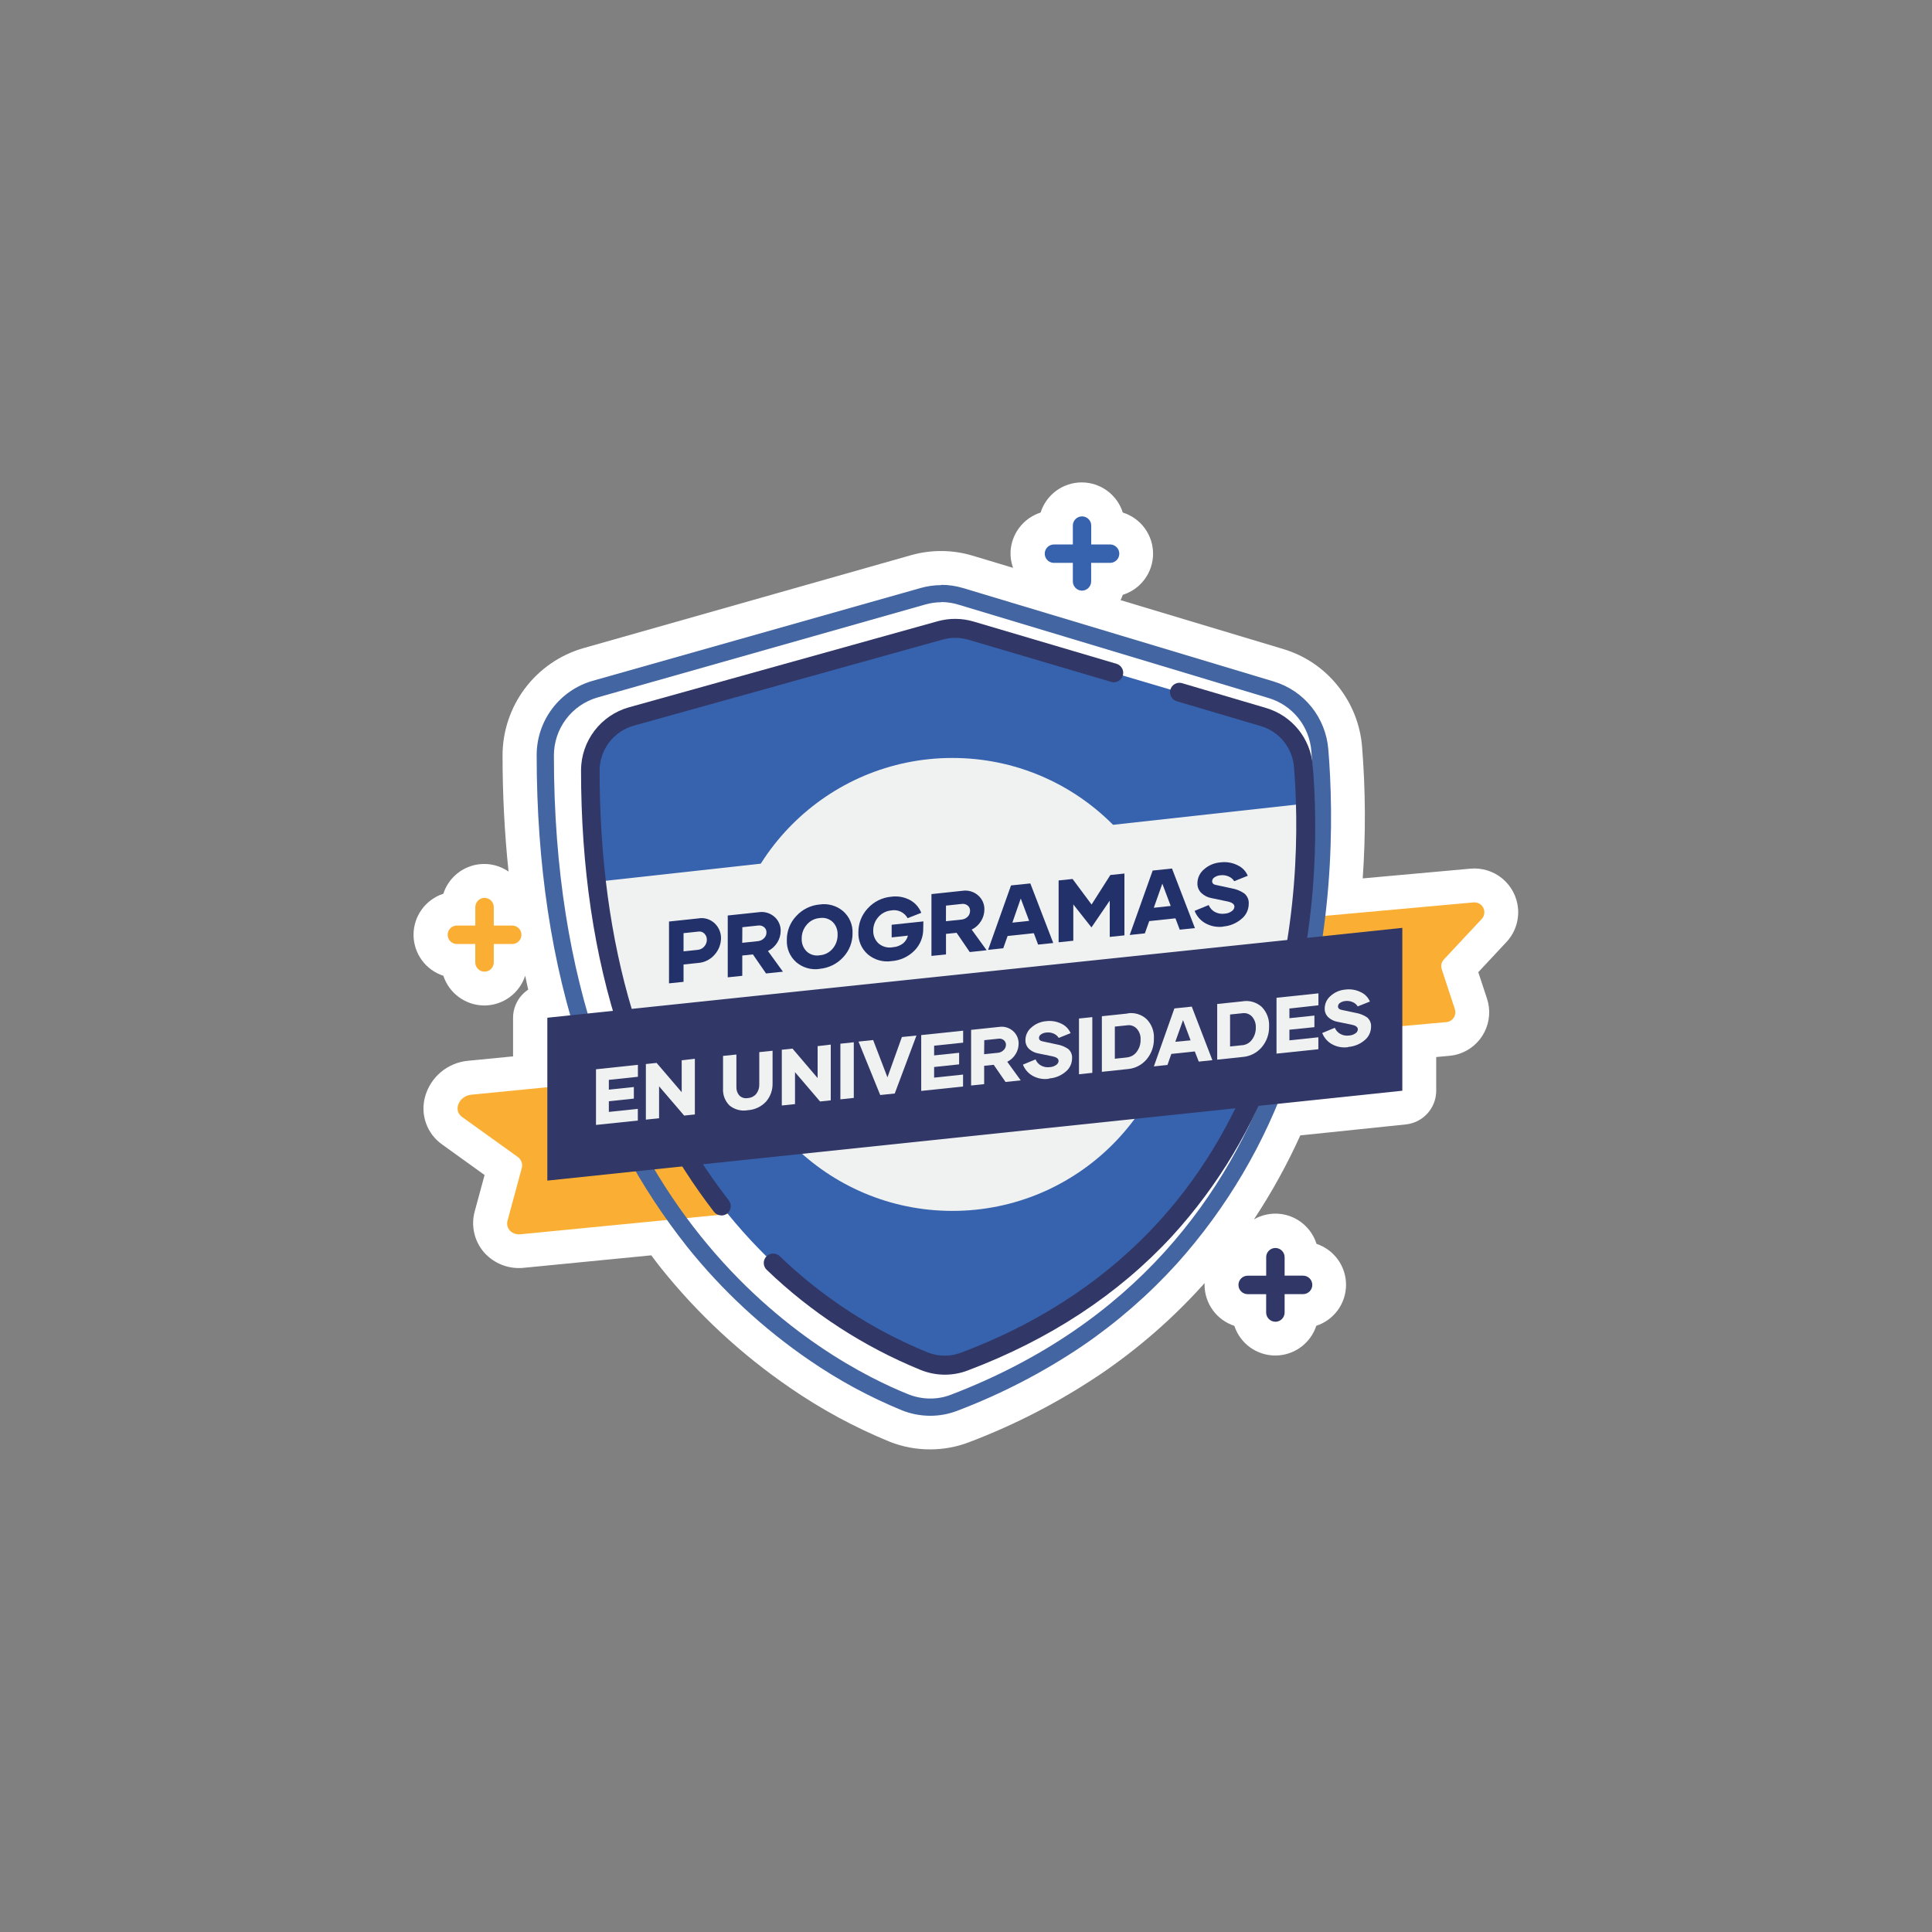 <svg width="500" height="500" viewBox="0 0 500 500" fill="none" xmlns="http://www.w3.org/2000/svg">
<rect x="0" y="0" width="500" height="500" fill="#808080" stroke="none"/>
<g clip-path="url(#clip0_447_994)">
<path d="M392.86 235.048C392.583 232.061 391.133 229.305 388.827 227.385C386.521 225.465 383.548 224.538 380.56 224.808L352.67 227.328C353.462 216.007 353.409 204.642 352.51 193.328C352.062 187.567 349.888 182.074 346.27 177.568C342.666 173.013 337.752 169.673 332.19 167.998L290 155.318C290.224 154.872 290.418 154.411 290.58 153.938C292.85 153.231 294.834 151.816 296.243 149.901C297.652 147.986 298.412 145.671 298.412 143.293C298.412 140.916 297.652 138.6 296.243 136.685C294.834 134.77 292.85 133.356 290.58 132.648C289.867 130.386 288.452 128.41 286.54 127.007C284.627 125.604 282.317 124.848 279.945 124.848C277.573 124.848 275.263 125.604 273.35 127.007C271.438 128.41 270.023 130.386 269.31 132.648C267.145 133.342 265.241 134.677 263.852 136.478C262.462 138.278 261.653 140.458 261.53 142.728C261.468 144.167 261.688 145.604 262.18 146.958L251.71 143.808C246.524 142.251 241.001 142.206 235.79 143.678L150.88 167.768C144.88 169.517 139.608 173.164 135.854 178.161C132.1 183.159 130.068 189.238 130.06 195.488C130.056 205.532 130.573 215.568 131.61 225.558C130.185 224.575 128.549 223.939 126.834 223.701C125.118 223.463 123.371 223.629 121.732 224.187C120.093 224.745 118.606 225.678 117.392 226.913C116.178 228.148 115.27 229.65 114.74 231.298C112.498 232.026 110.543 233.445 109.157 235.352C107.771 237.259 107.025 239.556 107.025 241.913C107.025 244.271 107.771 246.567 109.157 248.474C110.543 250.381 112.498 251.8 114.74 252.528C115.47 254.745 116.874 256.678 118.757 258.057C120.64 259.436 122.906 260.191 125.24 260.218H125.32C127.673 260.216 129.965 259.47 131.869 258.087C133.773 256.704 135.19 254.755 135.92 252.518C136.18 253.718 136.42 254.938 136.7 256.118C135.499 256.913 134.512 257.993 133.828 259.262C133.144 260.53 132.784 261.947 132.78 263.388V273.388L121.01 274.538C118.448 274.797 116.024 275.826 114.059 277.49C112.093 279.154 110.678 281.374 110 283.858C109.38 286.116 109.47 288.51 110.259 290.715C111.048 292.919 112.498 294.827 114.41 296.178L125.41 304.098L122.84 313.558C122.358 315.357 122.318 317.246 122.724 319.064C123.129 320.882 123.969 322.575 125.17 323.998C126.304 325.315 127.71 326.37 129.292 327.09C130.873 327.81 132.592 328.178 134.33 328.168C134.73 328.168 135.14 328.168 135.55 328.108L168.55 324.878C169.39 325.988 170.21 327.108 171.07 328.178C180.617 340.107 191.879 350.553 204.49 359.178C212.536 364.726 221.156 369.393 230.2 373.098C233.546 374.432 237.118 375.111 240.72 375.098H240.78C244.198 375.096 247.587 374.469 250.78 373.248C262.843 368.668 274.336 362.708 285.03 355.488C294.557 348.998 303.284 341.405 311.03 332.868C311.28 332.608 311.5 332.318 311.74 332.048C311.74 332.208 311.74 332.358 311.74 332.518C311.744 334.873 312.491 337.167 313.876 339.072C315.26 340.978 317.211 342.397 319.45 343.128C320.181 345.361 321.599 347.305 323.5 348.684C325.402 350.064 327.691 350.807 330.04 350.808H330.09C332.437 350.797 334.721 350.047 336.618 348.665C338.515 347.283 339.929 345.339 340.66 343.108C342.893 342.379 344.839 340.963 346.22 339.063C347.602 337.163 348.349 334.875 348.354 332.526C348.36 330.177 347.624 327.886 346.251 325.979C344.879 324.073 342.94 322.648 340.71 321.908C340.226 320.374 339.417 318.962 338.34 317.768C337.36 316.677 336.173 315.79 334.847 315.16C333.522 314.53 332.085 314.169 330.62 314.098C328.488 314 326.373 314.51 324.52 315.568C329.092 308.656 333.104 301.389 336.52 293.838L363.84 290.998C365.994 290.771 367.989 289.754 369.438 288.144C370.887 286.534 371.69 284.445 371.69 282.278V273.558L375.07 273.248C375.937 273.171 376.792 272.997 377.62 272.728C379.033 272.264 380.341 271.526 381.469 270.556C382.597 269.586 383.522 268.402 384.192 267.074C384.862 265.746 385.263 264.298 385.372 262.815C385.482 261.331 385.297 259.84 384.83 258.428L382.58 251.598L389.83 243.838C390.929 242.671 391.768 241.284 392.29 239.769C392.812 238.253 393.007 236.644 392.86 235.048Z" fill="white"/>
<path d="M177.64 277.831L122 283.301C118.77 283.611 117.17 287.361 119.57 289.061L134 299.421C134.46 299.753 134.804 300.221 134.983 300.76C135.162 301.298 135.168 301.879 135 302.421L131.36 315.871C130.8 317.871 132.44 319.651 134.7 319.431L192.08 313.831C194.62 313.581 196.37 311.061 195.39 309.061L180.8 279.411C180.495 278.859 180.029 278.412 179.465 278.13C178.901 277.848 178.265 277.744 177.64 277.831Z" fill="#FAAF34"/>
<path d="M163.39 185.41L243.28 163.13C245.901 162.402 248.673 162.427 251.28 163.2L327 185.6C329.799 186.423 332.284 188.074 334.127 190.335C335.971 192.596 337.087 195.362 337.33 198.27C339.85 228.41 339.39 318.56 249.59 352.39C246.239 353.651 242.539 353.619 239.21 352.3C219.54 344.57 152.77 310.15 152.83 199.3C152.836 196.15 153.871 193.088 155.777 190.581C157.683 188.074 160.357 186.258 163.39 185.41Z" fill="#3763AE"/>
<path d="M246.48 313.38C278.85 313.38 305.09 287.14 305.09 254.77C305.09 222.401 278.85 196.16 246.48 196.16C214.111 196.16 187.87 222.401 187.87 254.77C187.87 287.14 214.111 313.38 246.48 313.38Z" fill="#F0F1F1"/>
<path d="M154.23 228.219L162.01 264.399L333.56 244.449L338.66 207.879L154.23 228.219Z" fill="#F0F1F1"/>
<path d="M341 237.192L381.36 233.542C381.877 233.495 382.396 233.606 382.848 233.861C383.301 234.115 383.665 234.501 383.893 234.968C384.12 235.434 384.201 235.959 384.124 236.472C384.047 236.985 383.815 237.463 383.46 237.842L373.68 248.302C373.366 248.635 373.147 249.047 373.049 249.494C372.95 249.942 372.975 250.407 373.12 250.842L376.52 261.172C376.732 261.816 376.679 262.518 376.373 263.124C376.068 263.73 375.534 264.189 374.89 264.402C374.705 264.463 374.514 264.503 374.32 264.522L332.73 268.282C332.307 268.32 331.88 268.253 331.489 268.085C331.098 267.917 330.755 267.655 330.491 267.321C330.227 266.988 330.051 266.594 329.977 266.175C329.903 265.756 329.936 265.325 330.07 264.922L338.81 238.922C338.969 238.452 339.26 238.039 339.649 237.732C340.037 237.425 340.507 237.237 341 237.192Z" fill="#FAAF34"/>
<path d="M243.59 155.809C245.07 155.81 246.543 156.029 247.96 156.459L328.37 180.669C331.369 181.578 334.023 183.372 335.986 185.814C337.948 188.257 339.128 191.235 339.37 194.359C342.05 226.929 341.56 324.359 246.14 360.939C244.425 361.606 242.6 361.945 240.76 361.939C238.829 361.938 236.915 361.571 235.12 360.859C214.23 352.499 143.29 315.289 143.35 195.509C143.348 192.127 144.445 188.835 146.476 186.13C148.507 183.424 151.361 181.452 154.61 180.509L239.48 156.439C240.827 156.057 242.22 155.862 243.62 155.859M243.62 151.429C241.814 151.43 240.017 151.679 238.28 152.169L153.37 176.199C149.184 177.401 145.505 179.936 142.892 183.42C140.278 186.903 138.873 191.145 138.89 195.499C138.89 223.669 142.78 249.499 150.5 272.119C156.609 290.461 165.878 307.592 177.89 322.739C186.907 333.994 197.539 343.854 209.44 351.999C216.955 357.174 225 361.532 233.44 364.999C235.76 365.921 238.233 366.396 240.73 366.399C243.123 366.408 245.497 365.97 247.73 365.109C259.148 360.779 270.028 355.142 280.15 348.309C289.111 342.191 297.321 335.038 304.61 326.999C317.498 312.627 327.39 295.83 333.71 277.589C345.71 243.869 345.15 210.719 343.77 193.969C343.454 189.95 341.939 186.118 339.42 182.969C336.91 179.839 333.511 177.541 329.67 176.379L249.24 152.189C247.407 151.639 245.503 151.36 243.59 151.359L243.62 151.429Z" fill="#4365A1"/>
<path d="M244.49 355.769C242.361 355.757 240.255 355.343 238.28 354.549C223.51 348.525 210.016 339.757 198.51 328.709C198.258 328.494 198.054 328.23 197.908 327.932C197.762 327.635 197.678 327.311 197.661 326.981C197.645 326.65 197.695 326.319 197.81 326.009C197.926 325.699 198.103 325.415 198.331 325.175C198.559 324.935 198.834 324.744 199.138 324.614C199.442 324.484 199.77 324.417 200.101 324.417C200.432 324.418 200.76 324.486 201.064 324.617C201.368 324.748 201.642 324.939 201.87 325.179C212.926 335.785 225.887 344.206 240.07 349.999C242.837 351.095 245.913 351.124 248.7 350.079C337.62 316.559 337.13 225.539 334.87 198.449C334.672 196.03 333.745 193.727 332.212 191.845C330.678 189.964 328.61 188.591 326.28 187.909L304.41 181.439C303.823 181.229 303.339 180.801 303.057 180.245C302.776 179.688 302.718 179.045 302.896 178.447C303.074 177.849 303.474 177.342 304.014 177.03C304.554 176.718 305.193 176.625 305.8 176.769L327.67 183.229C330.937 184.198 333.836 186.129 335.988 188.772C338.139 191.414 339.443 194.644 339.73 198.039C341.01 213.419 341.51 243.819 330.34 274.739C324.473 291.461 315.29 306.825 303.34 319.909C289.42 334.999 271.62 346.689 250.49 354.659C248.576 355.397 246.541 355.773 244.49 355.769Z" fill="#313766"/>
<path d="M186.7 314.539C186.329 314.541 185.962 314.458 185.628 314.297C185.294 314.135 185 313.901 184.77 313.609C174.141 299.821 165.946 284.318 160.54 267.769C153.77 247.449 150.37 224.419 150.37 199.319C150.391 195.635 151.609 192.057 153.84 189.124C156.071 186.191 159.195 184.063 162.74 183.059L242.63 160.789C245.691 159.932 248.932 159.957 251.98 160.859L288.98 171.799C289.59 171.991 290.101 172.415 290.402 172.979C290.702 173.544 290.77 174.204 290.589 174.817C290.408 175.431 289.993 175.949 289.434 176.259C288.875 176.57 288.217 176.649 287.6 176.479L250.54 165.539C248.367 164.919 246.063 164.919 243.89 165.539L164 187.809C161.477 188.516 159.253 190.024 157.662 192.106C156.071 194.187 155.2 196.73 155.18 199.349C155.18 244.789 166.39 282.229 188.6 310.629C188.999 311.135 189.18 311.778 189.105 312.417C189.03 313.056 188.705 313.64 188.2 314.039C187.77 314.386 187.233 314.573 186.68 314.569L186.7 314.539Z" fill="#313766"/>
<path d="M180.86 237.659C181.607 237.548 182.369 237.611 183.087 237.843C183.806 238.076 184.46 238.471 185 238.999C185.513 239.495 185.919 240.091 186.194 240.749C186.469 241.408 186.607 242.115 186.6 242.829C186.58 244.365 186.012 245.843 185 246.999C184.469 247.635 183.815 248.158 183.079 248.538C182.342 248.917 181.537 249.146 180.71 249.209L176.9 249.609V254.099L173.14 254.489V238.489L180.87 237.669L180.86 237.659ZM180.63 245.809C180.95 245.778 181.26 245.684 181.543 245.533C181.826 245.382 182.076 245.177 182.28 244.929C182.699 244.458 182.931 243.849 182.93 243.219C182.941 242.928 182.892 242.638 182.787 242.366C182.682 242.095 182.523 241.847 182.32 241.639C182.125 241.43 181.882 241.271 181.612 241.175C181.342 241.08 181.054 241.05 180.77 241.089L176.9 241.499V246.209L180.62 245.819L180.63 245.809Z" fill="#223169"/>
<path d="M194.85 247L192.1 247.29V252.54L188.34 252.93V236.93L196.34 236.08C197.074 235.965 197.825 236.014 198.538 236.225C199.25 236.436 199.907 236.804 200.46 237.3C200.967 237.751 201.371 238.306 201.643 238.928C201.916 239.549 202.051 240.222 202.04 240.9C202.039 241.961 201.741 243 201.18 243.9C200.594 244.856 199.752 245.629 198.75 246.13L202.62 251.47L198.25 251.93L194.85 247ZM192.09 244L196.09 243.58C196.709 243.53 197.291 243.26 197.73 242.82C197.933 242.625 198.094 242.391 198.202 242.131C198.31 241.871 198.364 241.592 198.36 241.31C198.371 241.054 198.322 240.799 198.218 240.565C198.114 240.331 197.957 240.124 197.76 239.96C197.555 239.788 197.317 239.66 197.061 239.585C196.804 239.509 196.535 239.487 196.27 239.52L192.12 239.96L192.09 244Z" fill="#223169"/>
<path d="M212.13 250.751C211.053 250.912 209.953 250.84 208.906 250.54C207.859 250.24 206.888 249.718 206.06 249.011C205.257 248.299 204.622 247.417 204.201 246.43C203.781 245.442 203.586 244.373 203.63 243.301C203.6 240.99 204.472 238.759 206.06 237.081C207.633 235.351 209.801 234.28 212.13 234.081C213.209 233.919 214.31 233.99 215.359 234.29C216.408 234.59 217.38 235.112 218.21 235.821C219.014 236.53 219.649 237.41 220.07 238.396C220.49 239.382 220.685 240.45 220.64 241.521C220.666 243.827 219.794 246.054 218.21 247.731C216.633 249.459 214.462 250.53 212.13 250.731V250.751ZM215.49 245.511C216.342 244.511 216.798 243.234 216.77 241.921C216.801 241.307 216.703 240.694 216.483 240.12C216.262 239.547 215.924 239.026 215.49 238.591C215.043 238.18 214.508 237.876 213.926 237.703C213.343 237.53 212.729 237.491 212.13 237.591C211.484 237.64 210.855 237.819 210.28 238.116C209.704 238.413 209.194 238.823 208.78 239.321C207.922 240.318 207.459 241.595 207.48 242.911C207.449 243.523 207.547 244.135 207.768 244.707C207.988 245.278 208.326 245.798 208.76 246.231C209.204 246.645 209.737 246.95 210.318 247.124C210.899 247.297 211.512 247.334 212.11 247.231C212.761 247.188 213.396 247.014 213.977 246.718C214.558 246.422 215.073 246.012 215.49 245.511Z" fill="#223169"/>
<path d="M238.93 240.338C238.951 241.383 238.762 242.42 238.376 243.391C237.99 244.361 237.413 245.244 236.68 245.988C235.112 247.595 233.009 248.57 230.77 248.728C229.673 248.896 228.553 248.827 227.485 248.525C226.417 248.223 225.427 247.696 224.58 246.978C223.776 246.271 223.14 245.394 222.72 244.409C222.299 243.424 222.105 242.358 222.15 241.288C222.129 238.982 222.999 236.757 224.58 235.078C226.134 233.363 228.275 232.292 230.58 232.078C232.299 231.824 234.054 232.136 235.58 232.968C236.874 233.703 237.879 234.856 238.43 236.238L234.89 237.618C234.483 236.879 233.853 236.288 233.09 235.929C232.326 235.57 231.469 235.461 230.64 235.618C229.344 235.738 228.146 236.359 227.3 237.348C226.443 238.311 225.976 239.559 225.99 240.848C225.971 241.461 226.081 242.071 226.313 242.638C226.546 243.205 226.896 243.716 227.34 244.138C227.848 244.579 228.45 244.899 229.099 245.072C229.749 245.245 230.43 245.268 231.09 245.138C232.048 245.08 232.965 244.731 233.72 244.138C234.339 243.622 234.777 242.921 234.97 242.138L230.76 242.598V239.328L238.97 238.458L238.93 240.338Z" fill="#223169"/>
<path d="M247.57 241.411L244.82 241.691V247.001L241.06 247.391V231.391L249.06 230.541C249.794 230.426 250.545 230.475 251.258 230.686C251.971 230.897 252.627 231.265 253.18 231.761C253.687 232.212 254.091 232.767 254.364 233.389C254.636 234.01 254.772 234.683 254.76 235.361C254.759 236.422 254.461 237.461 253.9 238.361C253.319 239.319 252.476 240.089 251.47 240.581L255.34 245.921L250.97 246.391L247.57 241.411ZM244.81 238.411L248.81 237.991C249.43 237.941 250.011 237.671 250.45 237.231C250.842 236.823 251.058 236.277 251.05 235.711C251.06 235.457 251.01 235.204 250.906 234.971C250.802 234.739 250.646 234.534 250.45 234.371C250.245 234.199 250.007 234.071 249.751 233.996C249.495 233.92 249.225 233.898 248.96 233.931L244.82 234.371L244.81 238.411Z" fill="#223169"/>
<path d="M267.55 241.509L260.77 242.229L259.64 245.409L255.72 245.819L261.65 229.149L266.65 228.629L272.58 244.049L268.66 244.459L267.55 241.509ZM266.34 238.319L264.17 232.539L262 238.779L266.34 238.319Z" fill="#223169"/>
<path d="M291 226.07V242.07L287.2 242.47V233.08L282.47 240.01L277.77 234.07V243.46L273.97 243.86V227.86L277.58 227.48L282.5 234.09L287.36 226.45L291 226.07Z" fill="#223169"/>
<path d="M304.2 237.66L297.42 238.38L296.29 241.55L292.37 241.97L298.31 225.3L303.31 224.77L309.24 240.19L305.32 240.6L304.2 237.66ZM302.98 234.46L300.81 228.69L298.6 234.93L302.98 234.46Z" fill="#223169"/>
<path d="M316.68 239.798C315.024 240.045 313.334 239.728 311.88 238.898C310.641 238.179 309.683 237.062 309.16 235.728L312.81 234.228C313.115 234.972 313.661 235.592 314.36 235.988C315.15 236.42 316.059 236.585 316.95 236.458C317.605 236.421 318.236 236.199 318.77 235.818C318.968 235.694 319.134 235.525 319.255 235.325C319.377 235.126 319.45 234.901 319.47 234.668C319.47 234.008 318.89 233.558 317.74 233.308L313.58 232.438C312.569 232.266 311.632 231.796 310.89 231.088C310.558 230.762 310.298 230.371 310.126 229.938C309.954 229.506 309.873 229.043 309.89 228.578C309.897 227.897 310.05 227.226 310.34 226.61C310.63 225.993 311.05 225.447 311.57 225.008C312.748 223.95 314.242 223.31 315.82 223.188C317.358 222.977 318.924 223.239 320.31 223.938C321.49 224.481 322.422 225.448 322.92 226.648L319.42 228.048C319.072 227.504 318.566 227.079 317.97 226.828C317.305 226.534 316.572 226.427 315.85 226.518C315.299 226.557 314.768 226.74 314.31 227.048C314.133 227.151 313.985 227.296 313.878 227.471C313.772 227.645 313.711 227.844 313.7 228.048C313.7 228.598 314.06 228.938 314.78 229.048L318.78 229.908C319.942 230.105 321.048 230.552 322.02 231.218C322.416 231.548 322.728 231.968 322.928 232.443C323.128 232.918 323.211 233.434 323.17 233.948C323.165 234.682 322.998 235.405 322.682 236.067C322.366 236.729 321.907 237.313 321.34 237.778C320.007 238.941 318.334 239.642 316.57 239.778L316.68 239.798Z" fill="#223169"/>
<path d="M362.92 282.279L141.65 305.539V263.389L362.92 240.129V282.279Z" fill="#313766"/>
<path d="M157.57 279.47V282L164.04 281.32V284.32L157.57 285V287.76L165.07 286.97V290L154.24 291.13V276.73L165.09 275.57V278.67L157.57 279.47Z" fill="#F0F1F1"/>
<path d="M179.83 274V288.42L177.06 288.71L170.57 281.14V289.4L167.15 289.76V275.37L169.93 275.08L176.42 282.66V274.4L179.83 274Z" fill="#F0F1F1"/>
<path d="M199.94 271.93V280.36C199.99 282.096 199.387 283.787 198.25 285.1C197.021 286.42 195.331 287.215 193.53 287.32C192.7 287.471 191.848 287.44 191.031 287.229C190.214 287.018 189.453 286.633 188.8 286.1C188.223 285.532 187.775 284.848 187.485 284.092C187.195 283.336 187.071 282.527 187.12 281.72V273.27L190.58 272.91V281.28C190.534 282.097 190.806 282.9 191.34 283.52C191.626 283.799 191.976 284.005 192.359 284.12C192.742 284.235 193.147 284.255 193.54 284.18C193.964 284.155 194.378 284.043 194.757 283.85C195.136 283.657 195.47 283.388 195.74 283.06C196.265 282.361 196.534 281.503 196.5 280.63V272.29L199.94 271.93Z" fill="#F0F1F1"/>
<path d="M215 270.34V284.77L212.23 285.06L205.75 277.48V285.74L202.33 286.1V271.67L205.1 271.38L211.6 279V270.74L215 270.34Z" fill="#F0F1F1"/>
<path d="M217.49 270.108L220.96 269.738V284.138L217.49 284.508V270.108Z" fill="#F0F1F1"/>
<path d="M237.18 268L231.56 283L227.8 283.39L222.18 269.56L225.97 269.16L229.67 278.81L233.41 268.38L237.18 268Z" fill="#F0F1F1"/>
<path d="M241.75 270.628V273.138L248.22 272.458V275.458L241.75 276.138V278.888L249.24 278.098V281.188L238.41 282.328V267.878L249.26 266.738V269.838L241.75 270.628Z" fill="#F0F1F1"/>
<path d="M257.17 275.57L254.7 275.83V280.57L251.32 280.93V266.53L258.51 265.77C259.169 265.661 259.844 265.703 260.484 265.892C261.125 266.081 261.715 266.411 262.21 266.86C262.663 267.267 263.024 267.767 263.267 268.326C263.511 268.885 263.631 269.49 263.62 270.1C263.618 271.05 263.351 271.982 262.85 272.79C262.328 273.646 261.576 274.339 260.68 274.79L264.16 279.6L260.23 280.01L257.17 275.57ZM254.69 272.83L258.27 272.46C258.823 272.411 259.341 272.166 259.73 271.77C259.917 271.597 260.068 271.389 260.173 271.157C260.277 270.925 260.334 270.674 260.34 270.42C260.348 270.188 260.303 269.957 260.207 269.745C260.112 269.534 259.969 269.347 259.79 269.2C259.606 269.045 259.392 268.93 259.161 268.863C258.93 268.795 258.688 268.777 258.45 268.81L254.73 269.2L254.69 272.83Z" fill="#F0F1F1"/>
<path d="M271.48 279.18C269.99 279.407 268.467 279.122 267.16 278.37C266.055 277.718 265.199 276.714 264.73 275.52L268 274.17C268.275 274.837 268.764 275.393 269.39 275.75C270.097 276.14 270.912 276.287 271.71 276.17C272.3 276.139 272.868 275.941 273.35 275.6C273.52 275.49 273.663 275.343 273.769 275.169C273.875 274.996 273.94 274.802 273.96 274.6C273.96 273.99 273.45 273.6 272.41 273.38L268.69 272.62C267.779 272.463 266.934 272.042 266.26 271.41C265.968 271.113 265.739 270.759 265.587 270.37C265.436 269.982 265.365 269.567 265.38 269.15C265.385 268.538 265.522 267.933 265.783 267.379C266.044 266.825 266.421 266.334 266.89 265.94C267.949 264.981 269.296 264.397 270.72 264.28C272.09 264.104 273.482 264.337 274.72 264.95C275.774 265.445 276.61 266.31 277.07 267.38L274 268.61C273.689 268.116 273.236 267.729 272.7 267.5C272.105 267.233 271.447 267.136 270.8 267.22C270.302 267.251 269.821 267.417 269.41 267.7C269.257 267.794 269.129 267.924 269.038 268.08C268.947 268.235 268.897 268.41 268.89 268.59C268.89 269.09 269.21 269.4 269.89 269.52L273.53 270.3C274.578 270.469 275.575 270.868 276.45 271.47C276.797 271.767 277.068 272.142 277.242 272.565C277.416 272.987 277.487 273.445 277.45 273.9C277.449 274.559 277.301 275.21 277.018 275.805C276.734 276.4 276.322 276.924 275.81 277.34C274.613 278.377 273.11 278.995 271.53 279.1L271.48 279.18Z" fill="#F0F1F1"/>
<path d="M279.24 263.59L282.69 263.23V277.65L279.24 278.02V263.59Z" fill="#F0F1F1"/>
<path d="M291.8 262.259C292.683 262.116 293.586 262.176 294.442 262.435C295.298 262.693 296.084 263.142 296.74 263.749C297.385 264.405 297.887 265.189 298.212 266.05C298.538 266.911 298.68 267.83 298.63 268.749C298.684 270.714 298.019 272.63 296.76 274.139C296.145 274.87 295.391 275.471 294.541 275.907C293.691 276.344 292.763 276.606 291.81 276.679L285.16 277.389V262.999L291.81 262.299L291.8 262.259ZM291.72 273.639C292.207 273.586 292.678 273.431 293.102 273.185C293.525 272.938 293.893 272.606 294.18 272.209C294.863 271.308 295.216 270.2 295.18 269.069C295.213 268.55 295.142 268.029 294.97 267.538C294.798 267.047 294.53 266.595 294.18 266.209C293.87 265.875 293.483 265.622 293.052 265.472C292.622 265.322 292.161 265.28 291.71 265.349L288.52 265.679V273.999L291.71 273.659L291.72 273.639Z" fill="#F0F1F1"/>
<path d="M309.21 272.112L303.14 272.752L302.14 275.612L298.62 275.982L303.93 260.982L308.43 260.512L313.76 274.372L310.24 274.742L309.21 272.112ZM308.12 269.242L306.17 264.002L304.17 269.612L308.12 269.242Z" fill="#F0F1F1"/>
<path d="M321.62 259.131C322.501 258.988 323.404 259.047 324.26 259.303C325.116 259.559 325.902 260.007 326.56 260.611C327.201 261.27 327.699 262.054 328.022 262.915C328.346 263.775 328.488 264.693 328.44 265.611C328.494 267.579 327.822 269.498 326.55 271.001C325.934 271.731 325.179 272.332 324.33 272.768C323.48 273.204 322.552 273.467 321.6 273.541L315.01 274.241V259.831L321.65 259.141L321.62 259.131ZM321.54 270.501C322.028 270.451 322.499 270.297 322.924 270.051C323.348 269.804 323.715 269.47 324 269.071C324.678 268.168 325.031 267.061 325 265.931C325.054 264.884 324.695 263.857 324 263.071C323.687 262.741 323.299 262.491 322.869 262.343C322.439 262.195 321.979 262.153 321.53 262.221L318.34 262.551V270.821L321.53 270.491L321.54 270.501Z" fill="#F0F1F1"/>
<path d="M333.7 260.998V263.508L340.17 262.828V265.828L333.7 266.488V269.238L341.19 268.448V271.538L330.36 272.678V258.218L341.21 257.078V260.168L333.7 260.998Z" fill="#F0F1F1"/>
<path d="M348.93 271C347.443 271.223 345.924 270.938 344.62 270.19C343.512 269.541 342.655 268.537 342.19 267.34L345.45 265.99C345.728 266.657 346.221 267.213 346.85 267.57C347.556 267.96 348.371 268.108 349.17 267.99C349.756 267.954 350.32 267.757 350.8 267.42C350.971 267.311 351.115 267.164 351.221 266.99C351.327 266.817 351.391 266.622 351.41 266.42C351.41 265.81 350.9 265.42 349.86 265.2L346.15 264.44C345.238 264.285 344.393 263.864 343.72 263.23C343.422 262.936 343.189 262.583 343.036 262.194C342.883 261.805 342.813 261.388 342.83 260.97C342.837 260.358 342.975 259.754 343.236 259.2C343.496 258.647 343.873 258.155 344.34 257.76C345.401 256.796 346.751 256.213 348.18 256.1C349.55 255.917 350.944 256.15 352.18 256.77C353.239 257.259 354.077 258.125 354.53 259.2L351.38 260.46C351.069 259.966 350.616 259.579 350.08 259.35C349.487 259.085 348.835 258.985 348.19 259.06C347.694 259.102 347.216 259.267 346.8 259.54C346.646 259.636 346.517 259.768 346.425 259.925C346.332 260.081 346.279 260.258 346.27 260.44C346.27 260.94 346.6 261.25 347.27 261.37L350.91 262.14C351.957 262.317 352.954 262.719 353.83 263.32C354.174 263.619 354.444 263.994 354.618 264.416C354.791 264.838 354.864 265.295 354.83 265.75C354.824 266.408 354.674 267.057 354.391 267.651C354.108 268.246 353.698 268.771 353.19 269.19C351.985 270.22 350.481 270.837 348.9 270.95L348.93 271Z" fill="#F0F1F1"/>
<path d="M125.4 251.461C126.034 251.461 126.642 251.209 127.09 250.761C127.538 250.313 127.79 249.705 127.79 249.071V244.311H132.56C133.194 244.311 133.802 244.059 134.25 243.611C134.698 243.163 134.95 242.555 134.95 241.921C134.95 241.287 134.698 240.679 134.25 240.231C133.802 239.783 133.194 239.531 132.56 239.531H127.79V234.761C127.79 234.127 127.538 233.519 127.09 233.071C126.642 232.623 126.034 232.371 125.4 232.371C124.766 232.371 124.158 232.623 123.71 233.071C123.262 233.519 123.01 234.127 123.01 234.761V239.531H118.24C117.606 239.531 116.998 239.783 116.55 240.231C116.102 240.679 115.85 241.287 115.85 241.921C115.85 242.555 116.102 243.163 116.55 243.611C116.998 244.059 117.606 244.311 118.24 244.311H123V249.071C123 249.386 123.062 249.697 123.183 249.988C123.304 250.279 123.481 250.543 123.704 250.765C123.927 250.987 124.191 251.163 124.482 251.282C124.774 251.402 125.085 251.462 125.4 251.461Z" fill="#FAAF34"/>
<path d="M330.07 342.069C330.702 342.069 331.308 341.819 331.756 341.373C332.204 340.927 332.457 340.321 332.46 339.689V334.919H337.23C337.864 334.919 338.472 334.668 338.92 334.219C339.368 333.771 339.62 333.163 339.62 332.529C339.62 331.895 339.368 331.288 338.92 330.839C338.472 330.391 337.864 330.139 337.23 330.139H332.46V325.389C332.466 324.772 332.233 324.177 331.81 323.728C331.387 323.279 330.806 323.011 330.19 322.98C329.574 322.949 328.969 323.157 328.503 323.562C328.037 323.966 327.746 324.535 327.69 325.149V330.149H322.9C322.266 330.149 321.658 330.401 321.21 330.849C320.762 331.298 320.51 331.906 320.51 332.539C320.51 333.173 320.762 333.781 321.21 334.229C321.658 334.678 322.266 334.929 322.9 334.929H327.68V339.689C327.681 340.002 327.744 340.311 327.865 340.599C327.986 340.888 328.162 341.149 328.384 341.369C328.606 341.589 328.869 341.764 329.158 341.882C329.447 342 329.757 342.061 330.07 342.059V342.069Z" fill="#313766"/>
<path d="M280 152.86C280.633 152.857 281.239 152.604 281.687 152.157C282.135 151.709 282.387 151.103 282.39 150.47V145.67H287.17C287.483 145.686 287.795 145.64 288.09 145.535C288.385 145.429 288.656 145.267 288.888 145.058C289.12 144.848 289.309 144.594 289.443 144.311C289.577 144.029 289.654 143.722 289.67 143.41C289.686 143.097 289.64 142.785 289.535 142.49C289.43 142.195 289.268 141.924 289.058 141.692C288.848 141.46 288.594 141.271 288.312 141.137C288.029 141.003 287.723 140.926 287.41 140.91H282.41V136.14C282.426 135.827 282.38 135.515 282.275 135.22C282.17 134.925 282.008 134.654 281.798 134.422C281.588 134.19 281.334 134.001 281.052 133.867C280.769 133.733 280.463 133.656 280.15 133.64C279.837 133.624 279.525 133.67 279.23 133.775C278.935 133.88 278.664 134.042 278.432 134.252C278.2 134.462 278.011 134.715 277.877 134.998C277.743 135.281 277.666 135.587 277.65 135.9C277.64 135.979 277.64 136.06 277.65 136.14V140.91H272.88C272.567 140.894 272.255 140.94 271.96 141.045C271.665 141.15 271.394 141.312 271.162 141.522C270.93 141.732 270.741 141.985 270.607 142.268C270.473 142.551 270.396 142.857 270.38 143.17C270.364 143.482 270.41 143.795 270.515 144.09C270.62 144.384 270.782 144.656 270.992 144.888C271.202 145.12 271.456 145.308 271.738 145.443C272.021 145.577 272.327 145.654 272.64 145.67C272.72 145.679 272.8 145.679 272.88 145.67H277.65V150.43C277.639 151.062 277.879 151.673 278.318 152.128C278.757 152.584 279.358 152.847 279.99 152.86H280Z" fill="#3763AE"/>
</g>
<defs>
<clipPath id="clip0_447_994">
<rect width="500" height="500" fill="white"/>
</clipPath>
</defs>
</svg>
